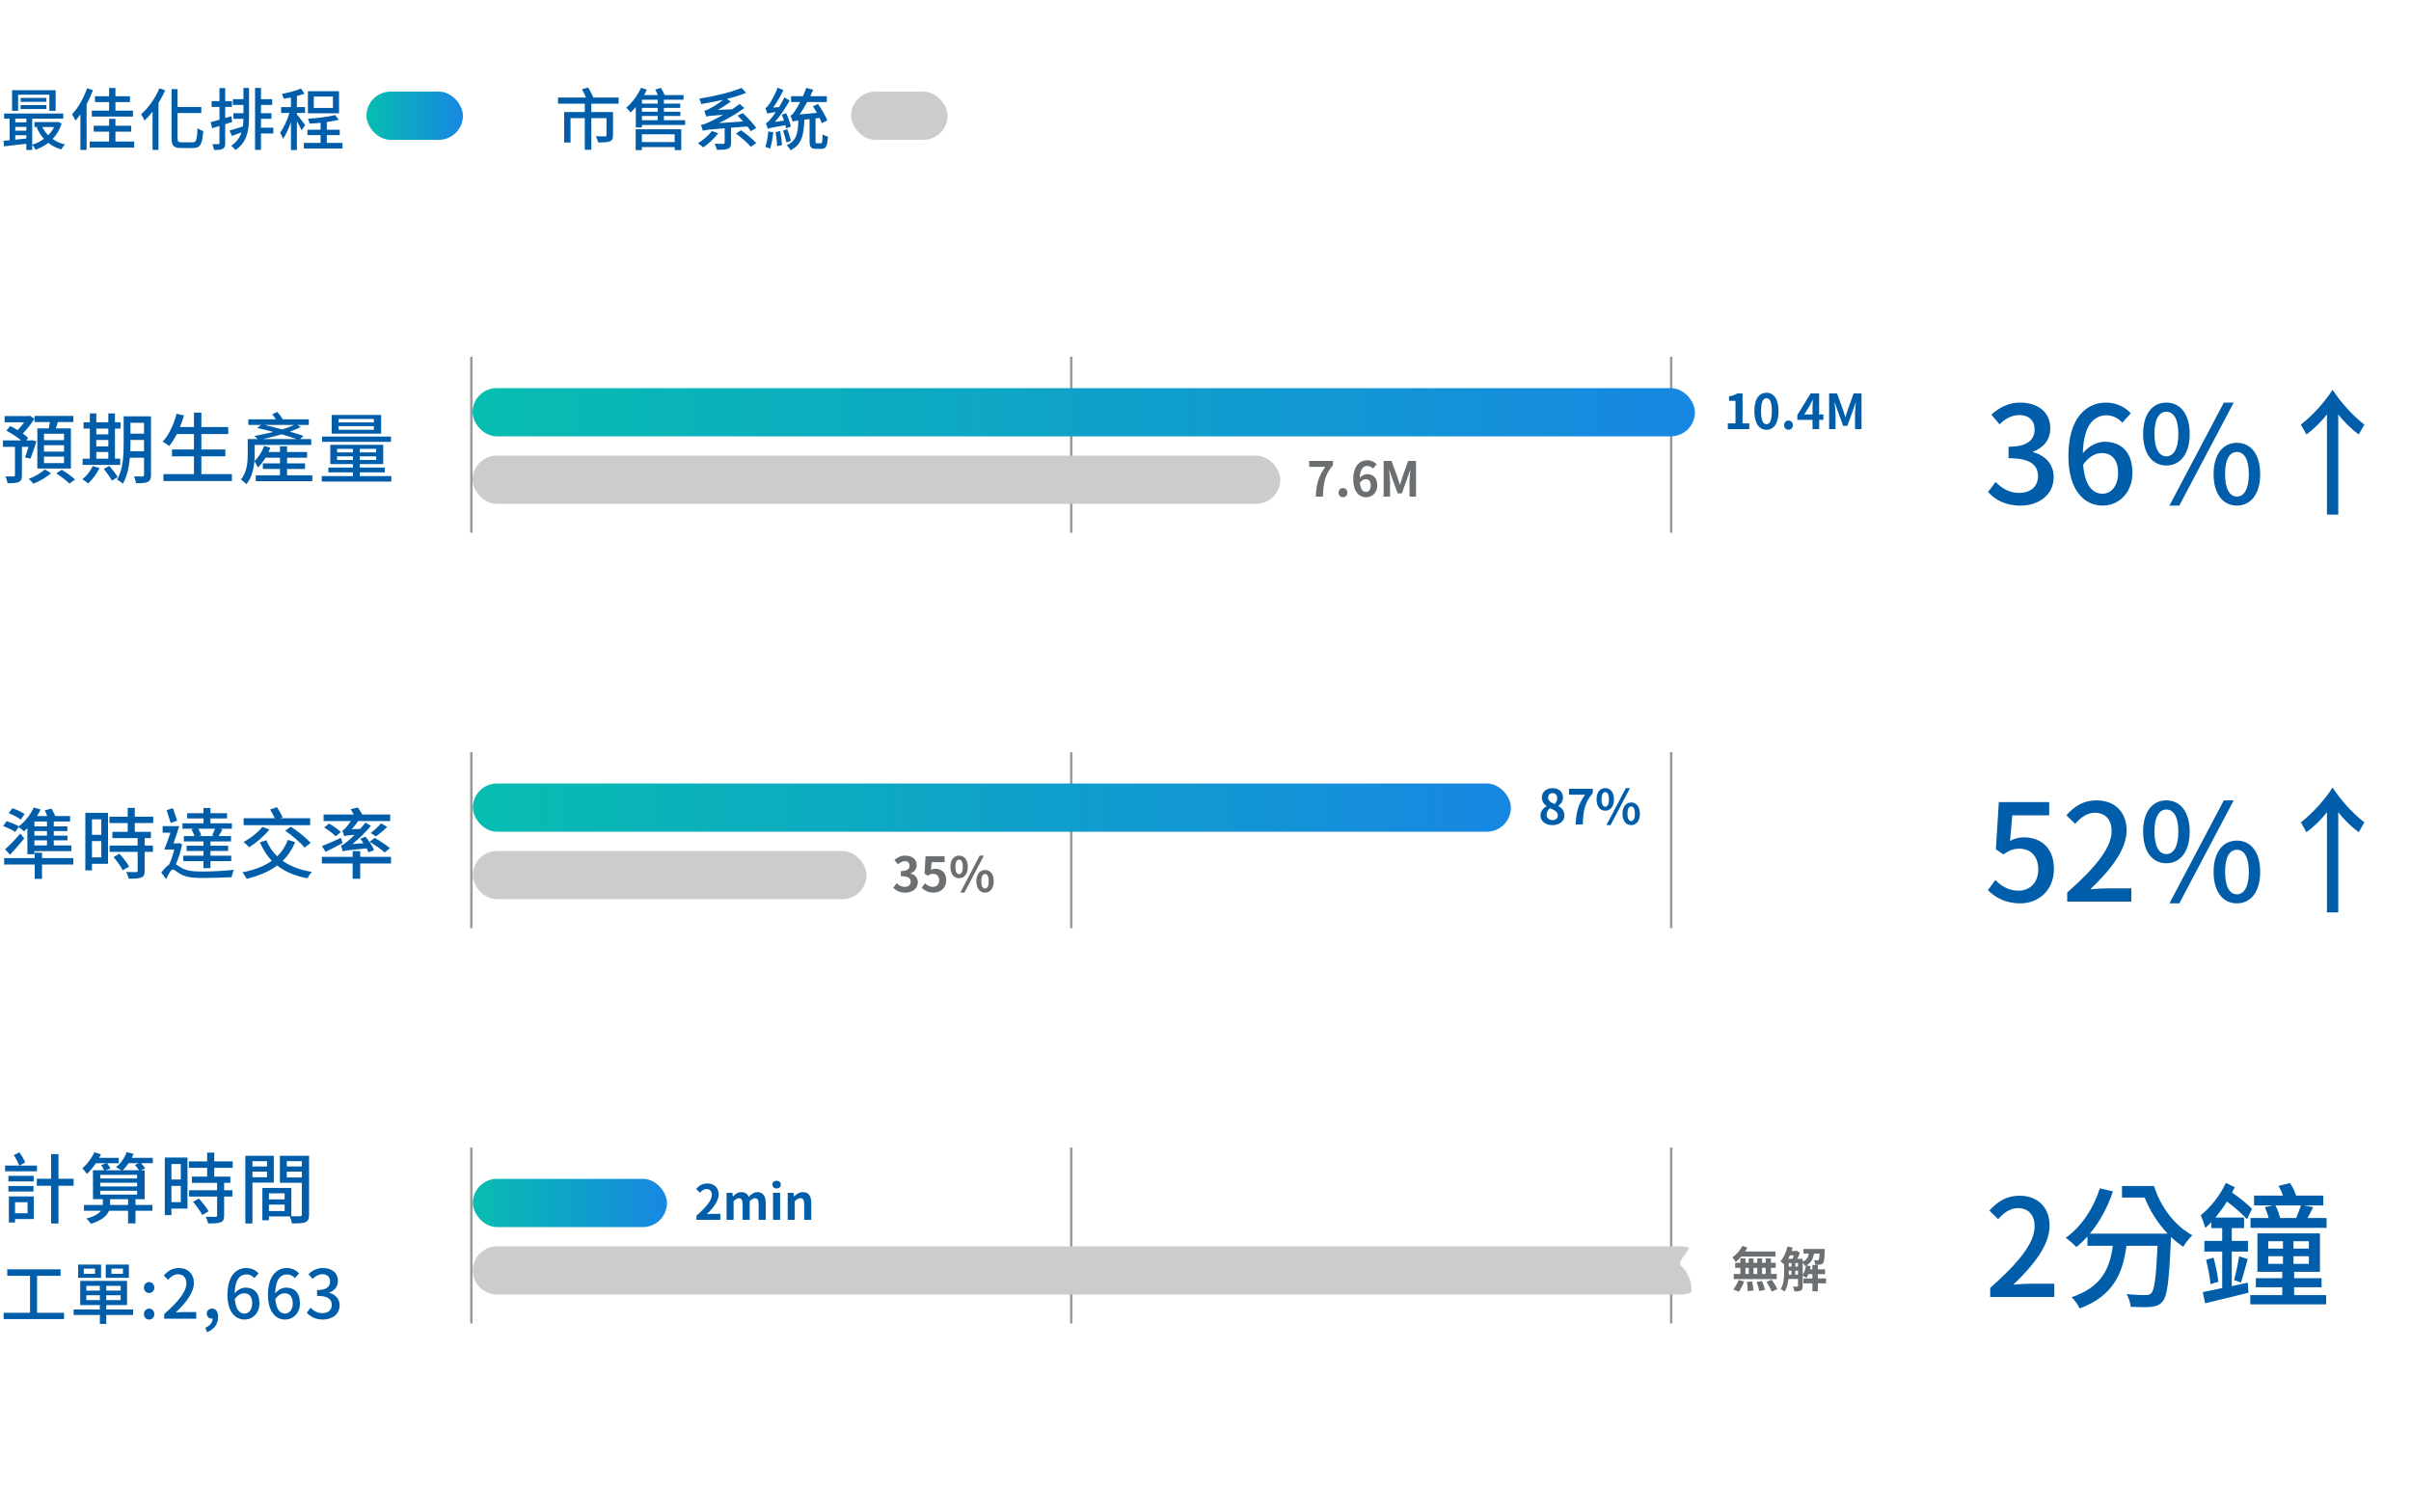 <svg width="1000" height="627" viewBox="0 0 1000 627" fill="none" xmlns="http://www.w3.org/2000/svg">
<path d="M26.56 182.576V179.92H18.24V182.576H26.56ZM26.56 187.344V184.656H18.24V187.344H26.56ZM26.56 192.112V189.424H18.24V192.112H26.56ZM15.488 177.712H20.224C20.384 176.848 20.576 175.92 20.704 175.056H14.304V172.528H30.432V175.056H24C23.712 175.984 23.424 176.88 23.168 177.712H29.408V194.352H15.488V177.712ZM12.608 190.256L10.368 189.712C10.816 188.592 11.36 186.992 11.808 185.36H9.088V197.168C9.088 198.64 8.832 199.472 7.776 199.952C6.784 200.4 5.312 200.432 3.136 200.432C3.008 199.632 2.624 198.416 2.24 197.616C3.744 197.648 5.216 197.648 5.664 197.616C6.08 197.616 6.208 197.488 6.208 197.136V185.36H1.216V182.704H8.8C7.136 181.296 4.736 179.728 2.656 178.672L4.224 176.72C5.216 177.2 6.272 177.808 7.296 178.416C8.224 177.488 9.216 176.304 9.984 175.184H1.92V172.592H11.872L12.416 172.432L14.24 173.712C12.96 175.824 11.168 178.096 9.44 179.824C10.336 180.464 11.104 181.072 11.68 181.648L10.912 182.704H12.832L13.248 182.608L15.104 183.056C14.304 185.584 13.408 188.464 12.608 190.256ZM18.592 194.704L21.152 196.272C19.392 197.936 16.416 199.664 13.888 200.624C13.44 200.08 12.512 199.152 11.904 198.64C14.4 197.744 17.216 196.08 18.592 194.704ZM23.36 196.368L25.6 194.864C27.456 195.984 29.888 197.712 31.136 198.896L28.8 200.592C27.68 199.44 25.28 197.616 23.36 196.368ZM39.936 187.504V190.256H44.928V187.504H39.936ZM44.928 177.776H39.936V180.176H44.928V177.776ZM39.936 182.512V185.168H44.928V182.512H39.936ZM49.856 190.256V192.848H34.272V190.256H37.248V177.776H34.656V175.184H37.248V171.504H39.936V175.184H44.928V171.504H47.68V175.184H49.984V177.776H47.68V190.256H49.856ZM38.464 193.36L41.28 194.128C40.128 196.528 38.272 198.992 36.544 200.56C36.032 200.048 34.88 199.216 34.176 198.8C35.904 197.424 37.536 195.376 38.464 193.36ZM43.072 194.512L45.344 193.264C46.592 194.704 48.128 196.656 48.8 197.936L46.4 199.376C45.76 198.096 44.288 196.016 43.072 194.512ZM54.048 187.184H59.744V182.512H54.112V184.208C54.112 185.136 54.112 186.16 54.048 187.184ZM59.744 175.376H54.112V179.888H59.744V175.376ZM62.624 172.688V197.008C62.624 198.576 62.272 199.44 61.28 199.888C60.32 200.4 58.784 200.464 56.416 200.432C56.32 199.664 55.936 198.352 55.552 197.616C57.056 197.68 58.656 197.648 59.072 197.648C59.552 197.616 59.744 197.488 59.744 196.976V189.872H53.856C53.504 193.68 52.736 197.744 50.912 200.656C50.432 200.112 49.184 199.248 48.544 198.96C51.072 194.768 51.296 188.784 51.296 184.208V172.688H62.624ZM83.52 196.656H96.192V199.536H67.776V196.656H80.448V189.296H71.328V186.448H80.448V180.048H73.344C72.352 181.968 71.296 183.664 70.176 185.008C69.568 184.496 68.256 183.632 67.456 183.216C70.048 180.496 72.064 176.112 73.248 171.632L76.32 172.336C75.84 173.968 75.264 175.6 74.656 177.136H80.448V171.184H83.52V177.136H94.656V180.048H83.52V186.448H93.472V189.296H83.52V196.656ZM109.056 182.128H123.04C121.344 181.52 119.168 180.848 116.864 180.144C114.24 180.944 111.552 181.584 109.056 182.128ZM121.952 176.272H109.728C112.064 176.816 114.592 177.456 117.024 178.128C118.912 177.552 120.608 176.944 121.952 176.272ZM119.072 197.168H129.536V199.6H106.08V197.168H116.128V194.544H109.024V192.208H116.128V189.872H110.112C109.184 191.44 108.096 192.88 106.944 193.936C106.72 193.392 105.984 191.92 105.504 191.312C105.216 194.608 104.384 198.256 102.176 200.848C101.728 200.304 100.48 199.248 99.904 198.96C102.464 195.888 102.752 191.568 102.752 188.336V182.128H106.848C106.432 181.68 105.92 181.136 105.536 180.848C107.968 180.432 110.752 179.824 113.376 179.184C111.072 178.544 108.768 177.968 106.656 177.52L108.288 176.272H103.008V173.936H114.4C113.952 173.2 113.44 172.464 112.928 171.856L115.008 170.864C115.808 171.76 116.736 172.976 117.248 173.936H128.096V176.272H123.328L124.736 177.168C123.424 177.808 121.888 178.448 120.224 179.056C122.368 179.664 124.352 180.304 125.92 180.848L124.448 182.128H129.088V184.56H105.632V188.368C105.632 189.296 105.6 190.288 105.504 191.312C107.2 189.712 108.704 187.408 109.568 184.976L112.128 185.712C111.904 186.32 111.648 186.896 111.36 187.504H116.128V185.136H119.072V187.504H127.36V189.872H119.072V192.208H126.528V194.544H119.072V197.168ZM155.072 175.216V173.776H140.448V175.216H155.072ZM155.072 178.256V176.784H140.448V178.256H155.072ZM158.08 172.144V179.888H137.568V172.144H158.08ZM162.176 181.104V183.28H133.6V181.104H162.176ZM139.808 190.8H146.368V189.296H139.808V190.8ZM139.808 186.192V187.664H146.368V186.192H139.808ZM156.032 187.664V186.192H149.248V187.664H156.032ZM156.032 190.8V189.296H149.248V190.8H156.032ZM149.248 197.488H162.304V199.76H133.472V197.488H146.368V195.952H136.192V193.936H146.368V192.496H136.992V184.496H158.944V192.496H149.248V193.936H159.584V195.952H149.248V197.488Z" fill="#005DAA"/>
<path d="M545.72 206C545.98 200.86 546.84 197.58 549.66 193.66H543V191.2H552.84V192.98C549.4 197.18 548.94 200.2 548.7 206H545.72ZM557.017 206.28C555.977 206.28 555.197 205.44 555.197 204.36C555.197 203.28 555.977 202.44 557.017 202.44C558.077 202.44 558.857 203.28 558.857 204.36C558.857 205.44 558.077 206.28 557.017 206.28ZM566.541 204.06C567.641 204.06 568.541 203.14 568.541 201.34C568.541 199.58 567.721 198.76 566.441 198.76C565.641 198.76 564.761 199.18 564.021 200.32C564.301 203.02 565.301 204.06 566.541 204.06ZM571.021 192.6L569.461 194.36C568.941 193.76 568.041 193.28 567.181 193.28C565.481 193.28 564.081 194.56 563.961 198.26C564.761 197.28 566.041 196.68 567.001 196.68C569.481 196.68 571.241 198.16 571.241 201.34C571.241 204.38 569.121 206.28 566.601 206.28C563.781 206.28 561.281 204.02 561.281 198.8C561.281 193.28 564.021 190.92 567.001 190.92C568.801 190.92 570.121 191.68 571.021 192.6ZM573.879 206V191.2H577.159L579.679 198.12C579.999 199.04 580.279 200.02 580.579 200.98H580.679C580.999 200.02 581.259 199.04 581.579 198.12L584.039 191.2H587.319V206H584.619V199.82C584.619 198.42 584.839 196.36 584.979 194.96H584.899L583.699 198.44L581.419 204.66H579.719L577.419 198.44L576.239 194.96H576.159C576.299 196.36 576.539 198.42 576.539 199.82V206H573.879Z" fill="#6B6F72"/>
<path d="M375.48 370.28C373.14 370.28 371.56 369.4 370.52 368.22L371.9 366.36C372.78 367.22 373.86 367.88 375.2 367.88C376.7 367.88 377.72 367.14 377.72 365.82C377.72 364.36 376.86 363.46 373.64 363.46V361.34C376.36 361.34 377.24 360.4 377.24 359.08C377.24 357.92 376.52 357.24 375.26 357.22C374.2 357.24 373.34 357.74 372.46 358.54L370.96 356.74C372.24 355.62 373.66 354.92 375.4 354.92C378.26 354.92 380.2 356.32 380.2 358.86C380.2 360.46 379.3 361.62 377.72 362.24V362.34C379.4 362.8 380.68 364.04 380.68 365.98C380.68 368.7 378.3 370.28 375.48 370.28ZM387.297 370.28C384.957 370.28 383.397 369.36 382.297 368.26L383.657 366.38C384.497 367.2 385.537 367.88 386.917 367.88C388.457 367.88 389.537 366.9 389.537 365.16C389.537 363.44 388.537 362.48 387.037 362.48C386.157 362.48 385.677 362.7 384.817 363.26L383.477 362.38L383.877 355.2H391.797V357.66H386.417L386.137 360.8C386.717 360.52 387.237 360.38 387.917 360.38C390.397 360.38 392.477 361.86 392.477 365.08C392.477 368.38 390.037 370.28 387.297 370.28ZM397.795 364.3C395.675 364.3 394.195 362.56 394.195 359.58C394.195 356.62 395.675 354.92 397.795 354.92C399.915 354.92 401.415 356.62 401.415 359.58C401.415 362.56 399.915 364.3 397.795 364.3ZM397.795 362.64C398.655 362.64 399.335 361.76 399.335 359.58C399.335 357.4 398.655 356.58 397.795 356.58C396.935 356.58 396.275 357.4 396.275 359.58C396.275 361.76 396.935 362.64 397.795 362.64ZM398.295 370.28L406.335 354.92H408.075L400.015 370.28H398.295ZM408.555 370.28C406.455 370.28 404.955 368.52 404.955 365.56C404.955 362.58 406.455 360.88 408.555 360.88C410.655 360.88 412.175 362.58 412.175 365.56C412.175 368.52 410.655 370.28 408.555 370.28ZM408.555 368.6C409.415 368.6 410.095 367.74 410.095 365.56C410.095 363.38 409.415 362.54 408.555 362.54C407.695 362.54 407.015 363.38 407.015 365.56C407.015 367.74 407.695 368.6 408.555 368.6Z" fill="#6B6F72"/>
<path d="M288.86 506V504.3C292.88 500.7 295.26 497.92 295.26 495.64C295.26 494.14 294.44 493.24 293.04 493.24C291.96 493.24 291.06 493.94 290.32 494.76L288.72 493.16C290.08 491.72 291.4 490.92 293.42 490.92C296.22 490.92 298.08 492.72 298.08 495.48C298.08 498.16 295.86 501.04 293.16 503.68C293.9 503.6 294.88 503.52 295.56 503.52H298.78V506H288.86ZM301.357 506V494.8H303.757L303.957 496.3H304.037C304.977 495.32 306.017 494.52 307.477 494.52C309.077 494.52 310.017 495.24 310.557 496.48C311.577 495.4 312.657 494.52 314.117 494.52C316.497 494.52 317.597 496.2 317.597 499.02V506H314.657V499.38C314.657 497.66 314.157 497.04 313.097 497.04C312.457 497.04 311.737 497.46 310.937 498.3V506H307.997V499.38C307.997 497.66 307.497 497.04 306.437 497.04C305.797 497.04 305.077 497.46 304.277 498.3V506H301.357ZM320.635 506V494.8H323.555V506H320.635ZM322.115 493C321.095 493 320.355 492.32 320.355 491.4C320.355 490.44 321.095 489.8 322.115 489.8C323.115 489.8 323.855 490.44 323.855 491.4C323.855 492.32 323.115 493 322.115 493ZM326.709 506V494.8H329.109L329.309 496.28H329.389C330.369 495.32 331.509 494.52 333.029 494.52C335.449 494.52 336.489 496.2 336.489 499.02V506H333.549V499.38C333.549 497.66 333.069 497.04 331.969 497.04C331.049 497.04 330.469 497.48 329.629 498.3V506H326.709Z" fill="#005DAA"/>
<path d="M732.34 528.46V525.92H730.84V528.46H732.34ZM723.96 525.92V528.46H725.32V525.92H723.96ZM728.86 525.92H727.3V528.46H728.86V525.92ZM736.5 525.92H734.54V528.46H736.94V530.58H719.1V528.46H721.84V525.92H719.7V523.8H721.84V522H723.96V523.8H725.32V522H727.3V523.8H728.86V522H730.84V523.8H732.34V522H734.54V523.8H736.5V525.92ZM736.38 521.26H722.24C721.48 522.1 720.7 522.88 719.9 523.48C719.64 523.04 718.96 522 718.54 521.56C720.18 520.44 721.76 518.68 722.68 516.82L724.74 517.5C724.48 518.06 724.16 518.6 723.8 519.16H736.38V521.26ZM721.24 535.82L718.92 534.88C719.64 533.94 720.6 532.34 721.16 530.98L723.46 531.58C722.9 532.98 721.98 534.72 721.24 535.82ZM724.54 531.78L726.76 531.54C727.02 532.74 727.24 534.32 727.26 535.28L724.92 535.62C724.92 534.66 724.78 533.02 724.54 531.78ZM728.6 531.74L730.84 531.38C731.34 532.54 731.84 534.08 732.02 535.08L729.64 535.54C729.52 534.58 729.06 532.98 728.6 531.74ZM732.66 531.7L734.84 530.82C735.68 532.02 736.7 533.68 737.18 534.76L734.84 535.78C734.44 534.74 733.48 533 732.66 531.7ZM747.7 523.82V528.88C748.36 527.86 748.84 526.4 749.08 524.98C748.94 525.04 748.8 525.12 748.66 525.18C748.48 524.78 748.08 524.22 747.7 523.82ZM744.62 528.76H745.76V527.1H744.62V528.76ZM741.92 527.1V527.44C741.92 527.86 741.92 528.3 741.9 528.76H743.06V527.1H741.92ZM744.02 520.72H742.42C742.2 521.22 741.98 521.72 741.74 522.18H743.46C743.66 521.74 743.84 521.22 744.02 520.72ZM744.62 523.92V525.42H745.76V523.92H744.62ZM741.92 523.92V525.42H743.06V523.92H741.92ZM757.38 530.32V532.36H753.98V535.66H751.72V532.36H748.02V530.32H751.72V528.52H750.06C749.82 529.1 749.56 529.62 749.26 530.06C748.92 529.82 748.2 529.44 747.7 529.22V533.44C747.7 534.38 747.54 534.98 746.94 535.32C746.32 535.66 745.5 535.72 744.28 535.72C744.22 535.14 743.9 534.24 743.6 533.7C744.4 533.74 745.18 533.74 745.42 533.74C745.66 533.74 745.76 533.66 745.76 533.4V530.52H741.78C741.58 532.4 741.12 534.34 740.2 535.78C739.86 535.46 739 534.92 738.56 534.72C739.9 532.66 740 529.68 740 527.44V524.48C739.6 524.08 738.86 523.48 738.44 523.2C739.8 521.74 740.86 519.4 741.4 517.06L743.5 517.5C743.38 517.98 743.24 518.46 743.08 518.92H744.9L745.2 518.82L746.56 519.66C746.28 520.44 745.88 521.36 745.46 522.18H747.7V523.4C749.36 522.64 749.96 521.48 750.24 520.02H748V518.08H756.88C756.88 518.08 756.86 518.58 756.84 518.84C756.74 522.02 756.58 523.4 756.14 523.92C755.8 524.34 755.42 524.5 754.92 524.58C754.48 524.64 753.7 524.66 752.9 524.64C752.86 524.02 752.66 523.22 752.36 522.72C752.98 522.78 753.52 522.8 753.8 522.8C754.04 522.8 754.2 522.76 754.34 522.58C754.52 522.36 754.62 521.68 754.7 520.02H752.38C752.04 522.1 751.28 523.76 749.24 524.88L751.02 525.24C750.94 525.66 750.86 526.1 750.74 526.52H751.72V524.72H753.98V526.52H756.98V528.52H753.98V530.32H757.38Z" fill="#6B6F72"/>
<path d="M716.64 178V175.62H719.82V166.26H717.14V164.44C718.62 164.16 719.64 163.78 720.58 163.2H722.76V175.62H725.54V178H716.64ZM732.677 178.28C729.657 178.28 727.657 175.64 727.657 170.54C727.657 165.42 729.657 162.92 732.677 162.92C735.677 162.92 737.677 165.44 737.677 170.54C737.677 175.64 735.677 178.28 732.677 178.28ZM732.677 175.98C733.937 175.98 734.897 174.7 734.897 170.54C734.897 166.4 733.937 165.2 732.677 165.2C731.397 165.2 730.437 166.4 730.437 170.54C730.437 174.7 731.397 175.98 732.677 175.98ZM741.795 178.28C740.755 178.28 739.975 177.44 739.975 176.36C739.975 175.28 740.755 174.44 741.795 174.44C742.855 174.44 743.635 175.28 743.635 176.36C743.635 177.44 742.855 178.28 741.795 178.28ZM748.339 171.92H751.779V168.9C751.779 168.04 751.859 166.7 751.899 165.84H751.819C751.459 166.62 751.059 167.44 750.639 168.24L748.339 171.92ZM756.279 171.92V174.16H754.519V178H751.779V174.16H745.479V172.16L750.999 163.2H754.519V171.92H756.279ZM758.656 178V163.2H761.936L764.456 170.12C764.776 171.04 765.056 172.02 765.356 172.98H765.456C765.776 172.02 766.036 171.04 766.356 170.12L768.816 163.2H772.096V178H769.396V171.82C769.396 170.42 769.616 168.36 769.756 166.96H769.676L768.476 170.44L766.196 176.66H764.496L762.196 170.44L761.016 166.96H760.936C761.076 168.36 761.316 170.42 761.316 171.82V178H758.656Z" fill="#005DAA"/>
<path d="M643.88 342.28C641.06 342.28 638.94 340.64 638.94 338.32C638.94 336.42 640.1 335.2 641.48 334.46V334.36C640.34 333.54 639.52 332.42 639.52 330.84C639.52 328.46 641.4 326.94 643.98 326.94C646.6 326.94 648.28 328.52 648.28 330.88C648.28 332.34 647.36 333.56 646.38 334.26V334.36C647.74 335.1 648.86 336.3 648.86 338.32C648.86 340.56 646.88 342.28 643.88 342.28ZM644.82 333.54C645.54 332.78 645.88 331.94 645.88 331.06C645.88 329.86 645.16 329 643.92 329C642.92 329 642.12 329.66 642.12 330.84C642.12 332.24 643.26 332.92 644.82 333.54ZM643.96 340.2C645.2 340.2 646.12 339.5 646.12 338.22C646.12 336.68 644.76 336.04 642.84 335.26C642.04 335.9 641.48 336.9 641.48 338C641.48 339.34 642.58 340.2 643.96 340.2ZM653.497 342C653.757 336.86 654.617 333.58 657.437 329.66H650.777V327.2H660.617V328.98C657.177 333.18 656.717 336.2 656.477 342H653.497ZM665.795 336.3C663.675 336.3 662.195 334.56 662.195 331.58C662.195 328.62 663.675 326.92 665.795 326.92C667.915 326.92 669.415 328.62 669.415 331.58C669.415 334.56 667.915 336.3 665.795 336.3ZM665.795 334.64C666.655 334.64 667.335 333.76 667.335 331.58C667.335 329.4 666.655 328.58 665.795 328.58C664.935 328.58 664.275 329.4 664.275 331.58C664.275 333.76 664.935 334.64 665.795 334.64ZM666.295 342.28L674.335 326.92H676.075L668.015 342.28H666.295ZM676.555 342.28C674.455 342.28 672.955 340.52 672.955 337.56C672.955 334.58 674.455 332.88 676.555 332.88C678.655 332.88 680.175 334.58 680.175 337.56C680.175 340.52 678.655 342.28 676.555 342.28ZM676.555 340.6C677.415 340.6 678.095 339.74 678.095 337.56C678.095 335.38 677.415 334.54 676.555 334.54C675.695 334.54 675.015 335.38 675.015 337.56C675.015 339.74 675.695 340.6 676.555 340.6Z" fill="#005DAA"/>
<path d="M838.008 209.728C831.512 209.728 827.312 207.152 824.568 204.072L827.704 199.928C830.112 202.392 833.192 204.464 837.448 204.464C842.096 204.464 845.288 201.888 845.288 197.576C845.288 193.04 842.376 190.072 833.08 190.072V185.312C841.2 185.312 843.888 182.232 843.888 178.088C843.888 174.448 841.48 172.208 837.56 172.152C834.368 172.208 831.68 173.72 829.328 176.016L825.968 171.984C829.216 169.072 833.024 167 837.784 167C845.176 167 850.384 170.864 850.384 177.64C850.384 182.4 847.64 185.704 843.272 187.328V187.608C848.032 188.784 851.784 192.368 851.784 197.912C851.784 205.36 845.568 209.728 838.008 209.728ZM871.682 187.944C869.329 187.944 866.474 189.232 864.01 192.76C864.682 200.936 867.65 204.8 872.074 204.8C875.658 204.8 878.514 201.552 878.514 196.176C878.514 190.912 876.106 187.944 871.682 187.944ZM872.13 209.728C864.29 209.728 857.906 203.176 857.906 189.176C857.906 173.328 865.354 167 873.474 167C878.066 167 881.426 168.96 883.778 171.424L880.25 175.344C878.738 173.552 876.218 172.264 873.81 172.264C868.546 172.264 864.178 176.24 863.898 188C866.306 185.032 869.89 183.24 872.858 183.24C879.802 183.24 884.45 187.496 884.45 196.176C884.45 204.352 878.85 209.728 872.13 209.728ZM898.523 193.096C892.755 193.096 888.891 188.28 888.891 179.992C888.891 171.704 892.755 167 898.523 167C904.291 167 908.211 171.704 908.211 179.992C908.211 188.28 904.291 193.096 898.523 193.096ZM898.523 189.288C901.435 189.288 903.507 186.32 903.507 179.992C903.507 173.608 901.435 170.808 898.523 170.808C895.667 170.808 893.595 173.608 893.595 179.992C893.595 186.32 895.667 189.288 898.523 189.288ZM899.811 209.728L922.379 167H926.467L903.899 209.728H899.811ZM927.811 209.728C922.043 209.728 918.123 204.968 918.123 196.68C918.123 188.392 922.043 183.688 927.811 183.688C933.523 183.688 937.443 188.392 937.443 196.68C937.443 204.968 933.523 209.728 927.811 209.728ZM927.811 205.976C930.667 205.976 932.739 203.008 932.739 196.68C932.739 190.296 930.667 187.496 927.811 187.496C924.899 187.496 922.883 190.296 922.883 196.68C922.883 203.008 924.899 205.976 927.811 205.976ZM965.132 171.872C963.172 174.56 959.812 177.92 956.62 180.216L954.324 176.128C959.252 172.32 964.236 166.72 967.484 161.68C970.732 166.72 975.716 172.32 980.644 176.128L978.348 180.216C975.156 177.92 971.796 174.56 969.836 171.872V213.48H965.132V171.872Z" fill="#005DAA"/>
<path d="M838.008 374.728C831.512 374.728 827.424 372.096 824.512 369.24L827.592 365.04C829.944 367.392 832.912 369.464 837.224 369.464C841.872 369.464 845.4 366.16 845.4 360.672C845.4 355.184 842.264 352.048 837.56 352.048C834.928 352.048 833.36 352.832 830.952 354.4L827.816 352.328L829.048 332.728H849.936V338.216H834.648L833.696 348.8C835.488 347.904 837.112 347.344 839.352 347.344C846.24 347.344 851.896 351.432 851.896 360.448C851.896 369.576 845.232 374.728 838.008 374.728ZM857.402 374V370.248C869.554 359.496 875.826 351.488 875.826 344.712C875.826 340.232 873.474 337.152 868.826 337.152C865.578 337.152 862.89 339.224 860.706 341.744L857.066 338.16C860.594 334.296 864.234 332 869.61 332C877.17 332 882.042 336.928 882.042 344.376C882.042 352.328 875.714 360.56 866.978 368.904C869.106 368.68 871.682 368.512 873.698 368.512H884.002V374H857.402ZM898.523 358.096C892.755 358.096 888.891 353.28 888.891 344.992C888.891 336.704 892.755 332 898.523 332C904.291 332 908.211 336.704 908.211 344.992C908.211 353.28 904.291 358.096 898.523 358.096ZM898.523 354.288C901.435 354.288 903.507 351.32 903.507 344.992C903.507 338.608 901.435 335.808 898.523 335.808C895.667 335.808 893.595 338.608 893.595 344.992C893.595 351.32 895.667 354.288 898.523 354.288ZM899.811 374.728L922.379 332H926.467L903.899 374.728H899.811ZM927.811 374.728C922.043 374.728 918.123 369.968 918.123 361.68C918.123 353.392 922.043 348.688 927.811 348.688C933.523 348.688 937.443 353.392 937.443 361.68C937.443 369.968 933.523 374.728 927.811 374.728ZM927.811 370.976C930.667 370.976 932.739 368.008 932.739 361.68C932.739 355.296 930.667 352.496 927.811 352.496C924.899 352.496 922.883 355.296 922.883 361.68C922.883 368.008 924.899 370.976 927.811 370.976ZM965.132 336.872C963.172 339.56 959.812 342.92 956.62 345.216L954.324 341.128C959.252 337.32 964.236 331.72 967.484 326.68C970.732 331.72 975.716 337.32 980.644 341.128L978.348 345.216C975.156 342.92 971.796 339.56 969.836 336.872V378.48H965.132V336.872Z" fill="#005DAA"/>
<path d="M825.464 538V534.248C837.616 523.496 843.888 515.488 843.888 508.712C843.888 504.232 841.536 501.152 836.888 501.152C833.64 501.152 830.952 503.224 828.768 505.744L825.128 502.16C828.656 498.296 832.296 496 837.672 496C845.232 496 850.104 500.928 850.104 508.376C850.104 516.328 843.776 524.56 835.04 532.904C837.168 532.68 839.744 532.512 841.76 532.512H852.064V538H825.464ZM880.138 491.968H893.41C896.042 500.424 901.866 508.376 909.314 512.408C908.138 513.472 906.402 515.656 905.562 517.168C903.77 515.992 902.034 514.648 900.466 513.136C900.466 513.472 900.41 513.864 900.41 514.088C899.682 531.112 898.954 537.608 896.994 539.792C895.762 541.36 894.418 541.808 892.402 542.088C890.554 542.312 887.138 542.256 883.721 542.088C883.666 540.52 882.938 538.336 882.042 536.824C885.402 537.16 888.594 537.216 889.938 537.216C891.002 537.216 891.674 537.048 892.29 536.432C893.578 535.088 894.306 529.824 894.866 516.776H881.986C880.53 527.64 876.89 537.496 862.554 542.76C861.938 541.36 860.426 539.176 859.194 538.112C872.13 533.8 875.098 525.68 876.33 516.776H865.802V512.912C864.346 514.536 862.778 516.048 861.21 517.28C860.258 516.272 858.074 514.312 856.785 513.472C863.226 508.88 868.266 501.376 870.954 492.92L876.386 494.208C874.146 500.872 870.842 506.92 866.81 511.736H899.066C894.978 507.424 891.674 502.216 889.546 496.784H880.138V491.968ZM925.666 519.184V533.52C927.85 533.072 930.09 532.568 932.33 532.064L932.554 536.264C926.282 537.832 919.562 539.456 914.633 540.632L913.626 535.984C915.81 535.536 918.61 534.976 921.69 534.304V519.184H914.298V514.76H921.69V509.44H917.154V506.976C916.314 507.872 915.474 508.656 914.69 509.384C914.41 508.264 913.402 505.408 912.785 504.12C916.762 500.928 920.794 495.944 923.202 490.68L926.898 492.472C926.562 493.2 926.17 493.928 925.778 494.712C929.026 496.84 932.106 499.472 934.066 501.432L931.994 505.744C929.978 503.56 926.842 500.76 923.65 498.408C922.194 500.816 920.514 503.056 918.89 505.072H930.762V509.44H925.666V514.76H932.386V519.184H925.666ZM915.026 522.6L918.106 521.704C919.002 524.896 919.842 528.984 920.122 531.672L916.818 532.68C916.65 529.936 915.81 525.848 915.026 522.6ZM929.474 532.008L926.618 531C927.346 528.312 928.298 524.056 928.69 521.144L932.274 522.264C931.322 525.624 930.314 529.488 929.474 532.008ZM940.786 521.088V524.28H946.89V521.088H940.786ZM940.786 514.872V517.952H946.89V514.872H940.786ZM957.642 517.952V514.872H951.258V517.952H957.642ZM957.642 524.28V521.088H951.258V524.28H957.642ZM951.538 533.968V537.216H964.81V541.08H933.338V537.216H946.61V533.968H935.634V530.216H946.61V527.584H936.306V511.624H962.234V527.584H951.538V530.216H962.906V533.968H951.538ZM954.338 500.032H943.754C944.65 501.6 945.378 503.84 945.714 505.184L945.49 505.24H952.378C953.05 503.56 953.89 501.544 954.338 500.032ZM957.082 505.24H964.978V509.328H933.45V505.24H940.954C940.618 503.84 940.002 502.104 939.386 500.76L942.802 500.032H934.906V495.944H946.89C946.442 494.544 945.714 493.088 945.042 491.912L949.802 490.736C950.866 492.248 951.874 494.376 952.322 495.944H963.634V500.032H955.626L959.434 500.76C958.706 502.272 957.866 503.896 957.082 505.24Z" fill="#005DAA"/>
<path d="M10.208 337.68L8.608 339.952C7.52 339.12 5.344 337.968 3.616 337.296L5.152 335.248C6.88 335.856 9.056 336.88 10.208 337.68ZM19.488 342.8V340.784H14.272V342.8H19.488ZM19.488 346.64V344.752H14.272V346.64H19.488ZM19.488 350.704V348.592H14.272V350.704H19.488ZM7.712 343.056L6.336 345.104C5.216 344.336 2.976 343.28 1.28 342.64L2.784 340.624C4.416 341.168 6.656 342.064 7.808 342.768C10.336 340.88 12.64 337.936 14.016 334.96L16.864 335.824C16.416 336.72 15.904 337.648 15.328 338.512H19.584C19.296 337.712 18.88 336.848 18.56 336.144L21.376 335.408C21.888 336.304 22.528 337.584 22.912 338.512H29.056V340.784H22.304V342.8H27.936V344.752H22.304V346.64H28V348.592H22.304V350.704H29.568V353.072H14.272V354.352H11.36V343.536C10.88 343.984 10.432 344.432 9.952 344.848C9.44 344.368 8.416 343.536 7.712 343.056ZM4.192 354.544L2.112 352.304C3.84 350.8 6.304 348.24 8.416 345.776L10.048 347.792C8.224 350.032 6.144 352.464 4.192 354.544ZM30.4 355.952V358.608H17.44V364.56H14.4V358.608H1.728V355.952H14.4V353.744H17.44V355.952H30.4ZM42.016 339.856H38.144V346.288H42.016V339.856ZM38.144 355.664H42.016V348.912H38.144V355.664ZM44.8 337.168V358.32H38.144V361.04H35.392V337.168H44.8ZM47.104 355.504L49.568 354.16C50.976 355.76 52.736 357.968 53.568 359.44L50.944 361.008C50.208 359.568 48.512 357.2 47.104 355.504ZM63.552 341.424H55.904V345.072H62.592V347.664H60V350.736H63.424V353.36H60V361.232C60 362.768 59.648 363.568 58.592 363.984C57.472 364.464 55.808 364.496 53.344 364.496C53.216 363.696 52.768 362.512 52.352 361.712C54.144 361.776 55.904 361.776 56.416 361.776C56.928 361.744 57.088 361.616 57.088 361.168V353.36H45.472V350.736H57.088V347.664H46.624V345.072H52.96V341.424H45.376V338.768H52.96V335.12H55.904V338.768H63.552V341.424ZM88.864 346.832L88 346.576C88.384 345.776 88.864 344.624 89.216 343.76H82.208C82.752 344.656 83.296 345.776 83.456 346.576L82.368 346.832H88.864ZM79.424 344.016L80.512 343.76H75.68V341.52H84.384V339.504H77.632V337.328H84.384V335.152H87.296V337.328H94.176V339.504H87.296V341.52H96.192V343.76H91.136L92.256 344.048C91.712 345.04 91.168 346.064 90.688 346.832H95.808V349.04H87.296V350.832H94.624V352.976H87.296V354.96H95.904V357.2H87.296V360.144H84.384V357.2H76.032V354.96H84.384V352.976H77.376V350.832H84.384V349.04H76.256V346.832H80.64C80.416 346 79.936 344.88 79.424 344.016ZM73.472 340.432L70.784 341.392C70.4 340.016 69.6 337.744 69.12 336.048L71.712 335.248C72.32 336.912 73.056 339.056 73.472 340.432ZM74.208 349.712L75.552 350.224C74.944 353.072 74.08 356.08 72.928 358.48C73.536 358.832 74.208 359.376 75.264 359.984C77.472 361.328 80.416 361.52 84.16 361.52C88.064 361.52 93.44 361.232 96.992 360.816C96.64 361.584 96.16 363.056 96.096 363.856C93.632 364.016 87.776 364.208 84.032 364.208C79.84 364.208 77.088 363.856 74.752 362.512C73.472 361.776 72.32 360.688 71.616 360.688C70.912 360.688 69.792 362.736 68.928 364.688L66.912 361.936C68 360.496 69.152 359.28 70.144 358.608C71.008 356.88 71.744 354.576 72.256 352.4H68.128C68.928 350.512 69.856 347.92 70.688 345.424H67.456V342.704H74.336C73.664 345.008 72.736 347.632 71.968 349.84H73.76L74.208 349.712ZM128.64 339.408V342.288H101.056V339.408H113.952C113.472 338.32 112.736 336.912 112.064 335.792L114.88 334.832C115.744 336.144 116.768 337.936 117.216 339.056L116.288 339.408H128.64ZM118.304 344.592L120.64 342.896C123.488 344.784 127.104 347.664 128.832 349.648L126.336 351.6C124.736 349.616 121.216 346.608 118.304 344.592ZM108.832 342.992L111.744 344.112C109.536 346.832 106.144 349.712 103.36 351.472C102.848 350.896 101.696 349.776 101.024 349.296C103.84 347.76 106.976 345.36 108.832 342.992ZM119.392 348.4L122.4 349.296C121.12 352.432 119.392 354.992 117.216 357.104C120.416 359.344 124.448 360.88 129.376 361.68C128.736 362.288 127.936 363.504 127.552 364.336C122.368 363.376 118.24 361.616 114.944 359.024C111.488 361.616 107.232 363.344 102.304 364.56C101.984 363.856 101.088 362.544 100.512 361.872C105.376 360.912 109.504 359.376 112.736 357.072C110.72 354.928 109.088 352.4 107.808 349.392L110.496 348.56C111.52 351.12 113.024 353.36 114.976 355.216C116.896 353.36 118.368 351.12 119.392 348.4ZM155.168 352.624L152.832 353.552C152.64 353.072 152.384 352.528 152.064 351.92C144.032 352.688 142.912 352.848 142.176 353.2C142.08 352.688 141.664 351.408 141.376 350.704C142.144 350.608 142.944 350 144 349.104C144.576 348.688 145.76 347.632 147.104 346.288C144 346.512 143.296 346.672 142.816 346.864C142.656 346.32 142.24 345.104 141.984 344.464C142.432 344.368 142.912 343.952 143.424 343.376C143.808 343.024 144.672 341.904 145.504 340.592H134.208V337.872H146.72C146.336 337.104 145.856 336.336 145.44 335.664L148.416 334.96C149.056 335.856 149.792 337.008 150.24 337.872H161.824V340.592H148.544C147.712 341.776 146.816 342.992 145.888 343.984L149.44 343.824C150.176 342.992 150.88 342.096 151.552 341.232L153.856 342.576C151.52 345.36 148.832 347.984 146.176 350.128L150.752 349.776C150.336 349.104 149.888 348.496 149.44 347.92L151.616 347.088C153.024 348.784 154.56 351.024 155.168 352.624ZM161.728 351.824L159.552 353.616C158.208 352.368 155.488 350.48 153.312 349.2L155.392 347.568C157.504 348.752 160.288 350.576 161.728 351.824ZM158.08 341.52L160.576 342.992C159.168 344.464 157.344 345.936 155.936 346.96L153.76 345.552C155.136 344.496 157.024 342.8 158.08 341.52ZM141.344 345.136L139.232 346.928C138.24 345.84 136.16 344.304 134.464 343.248L136.48 341.616C138.144 342.608 140.288 344.08 141.344 345.136ZM141.44 347.536L142.016 349.744C139.648 351.024 137.12 352.368 135.04 353.36L133.536 350.96C135.552 350.192 138.56 348.88 141.44 347.536ZM162.176 355.44V358.192H149.408V364.528H146.272V358.192H133.504V355.44H146.272V353.04H149.408V355.44H162.176Z" fill="#005DAA"/>
<path d="M15.328 483.496V485.864H2.112V483.496H8.032C7.552 482.312 6.592 480.488 5.728 479.176L8.064 477.992C8.96 479.336 9.984 481.032 10.464 482.184L8.096 483.496H15.328ZM13.984 490.088H3.488V487.752H13.984V490.088ZM13.888 491.976V494.28H3.488V491.976H13.888ZM11.424 498.696H6.24V503.272H11.424V498.696ZM14.016 496.296V505.672H6.24V507.112H3.68V496.296H14.016ZM30.528 488.968V491.88H24.256V507.528H21.184V491.88H15.264V488.968H21.184V478.76H24.256V488.968H30.528ZM50.912 485.448H57.664C57.28 484.776 56.576 483.88 55.936 483.24L57.568 482.504H53.344C52.608 483.624 51.744 484.648 50.912 485.448ZM56.864 488.84V487.336H41.568V488.84H56.864ZM56.864 492.168V490.6H41.568V492.168H56.864ZM56.864 495.56V493.96H41.568V495.56H56.864ZM53.12 499.848V497.448H45.664V499.72V499.848H53.12ZM63.36 480.296L63.392 482.504H58.464C59.168 483.208 59.872 484.04 60.224 484.648L58.4 485.448H60V497.448H56.192V499.848H63.232V502.248H56.192V507.496H53.12V502.248H45.216C44.416 504.264 42.368 506.184 37.696 507.656C37.312 507.016 36.48 506.024 35.84 505.448C39.264 504.616 40.96 503.432 41.856 502.248H34.816V499.848H42.656V499.656V497.448H38.56V485.448H43.168C42.912 484.808 42.4 483.912 41.952 483.272L44.192 482.536H39.776C38.624 484.232 37.312 485.768 36.064 486.952C35.648 486.376 34.688 485.16 34.144 484.616C36.128 483.016 38.016 480.488 39.136 477.96L41.856 478.824C41.632 479.336 41.376 479.784 41.12 480.296H49.248V482.536H44.448C44.928 483.208 45.536 484.104 45.792 484.712L43.68 485.448H50.368C49.696 485 48.704 484.488 48.064 484.2C50.016 482.696 51.68 480.36 52.544 477.928L55.392 478.632C55.168 479.208 54.912 479.752 54.656 480.296H63.36ZM74.976 482.856H71.104V489.288H74.976V482.856ZM71.104 498.664H74.976V491.912H71.104V498.664ZM77.76 480.168V501.32H71.104V504.04H68.352V480.168H77.76ZM80.064 498.504L82.528 497.16C83.936 498.76 85.696 500.968 86.528 502.44L83.904 504.008C83.168 502.568 81.472 500.2 80.064 498.504ZM96.512 484.424H88.864V488.072H95.552V490.664H92.96V493.736H96.384V496.36H92.96V504.232C92.96 505.768 92.608 506.568 91.552 506.984C90.432 507.464 88.768 507.496 86.304 507.496C86.176 506.696 85.728 505.512 85.312 504.712C87.104 504.776 88.864 504.776 89.376 504.776C89.888 504.744 90.048 504.616 90.048 504.168V496.36H78.432V493.736H90.048V490.664H79.584V488.072H85.92V484.424H78.336V481.768H85.92V478.12H88.864V481.768H96.512V484.424ZM110.752 481.672H104.704V483.88H110.752V481.672ZM104.704 488.36H110.752V485.992H104.704V488.36ZM113.568 490.568H104.704V507.528H101.76V479.432H113.568V490.568ZM118.944 488.424H125.184V485.992H118.944V488.424ZM125.184 481.672H118.944V483.88H125.184V481.672ZM111.552 502.344H118.048V499.688H111.552V502.344ZM118.048 495.016H111.552V497.512H118.048V495.016ZM128.192 479.432V503.816C128.192 505.512 127.84 506.472 126.688 506.984C125.568 507.464 123.808 507.496 121.12 507.496C120.992 506.696 120.576 505.416 120.192 504.584H111.552V506.184H108.832V492.776H120.832V504.488C122.4 504.552 123.936 504.52 124.448 504.52C125.024 504.488 125.184 504.328 125.184 503.784V490.632H116.096V479.432H128.192ZM15.372 544.564H26.572V547.168H1.512V544.564H12.46V529.22H2.996V526.532H25.116V529.22H15.372V544.564ZM50.988 528.408V526.252H46.228V528.408H50.988ZM53.452 524.572V530.06H43.876V524.572H53.452ZM39.424 528.408V526.252H34.748V528.408H39.424ZM41.916 524.572V530.06H32.424V524.572H41.916ZM35.812 539.3H41.412V537.284H35.812V539.3ZM35.812 533.392V535.352H41.412V533.392H35.812ZM50.036 535.352V533.392H44.072V535.352H50.036ZM50.036 539.3V537.284H44.072V539.3H50.036ZM55.216 543.192V545.46H44.072V549.184H41.412V545.46H30.548V543.192H41.412V541.372H33.264V531.32H52.696V541.372H44.072V543.192H55.216ZM61.852 536.36C60.648 536.36 59.696 535.408 59.696 534.12C59.696 532.804 60.648 531.824 61.852 531.824C63.056 531.824 64.008 532.804 64.008 534.12C64.008 535.408 63.056 536.36 61.852 536.36ZM61.852 547.364C60.648 547.364 59.696 546.44 59.696 545.124C59.696 543.808 60.648 542.828 61.852 542.828C63.056 542.828 64.008 543.808 64.008 545.124C64.008 546.44 63.056 547.364 61.852 547.364ZM68.092 547V545.124C74.168 539.748 77.304 535.744 77.304 532.356C77.304 530.116 76.1 528.576 73.804 528.576C72.18 528.576 70.836 529.612 69.744 530.872L67.924 529.08C69.688 527.176 71.508 526 74.196 526C77.976 526 80.412 528.464 80.412 532.188C80.412 536.164 77.248 540.28 72.88 544.452C73.944 544.34 75.232 544.256 76.24 544.256H81.392V547H68.092ZM85.881 552.6L85.153 550.78C87.057 549.996 88.177 548.596 88.205 546.944C88.093 546.972 88.009 546.972 87.897 546.972C86.749 546.972 85.741 546.244 85.741 544.9C85.741 543.64 86.749 542.828 87.981 542.828C89.549 542.828 90.473 544.144 90.473 546.3C90.473 549.24 88.765 551.508 85.881 552.6ZM101.416 544.9C103.208 544.9 104.608 543.276 104.608 540.616C104.608 537.956 103.432 536.472 101.22 536.472C100.016 536.472 98.616 537.116 97.384 538.88C97.72 542.968 99.204 544.9 101.416 544.9ZM107.268 528.212L105.504 530.172C104.748 529.276 103.488 528.632 102.284 528.632C99.652 528.632 97.468 530.62 97.328 536.5C98.532 535.016 100.324 534.12 101.808 534.12C105.28 534.12 107.604 536.248 107.604 540.616C107.604 544.704 104.804 547.364 101.444 547.364C97.524 547.364 94.332 544.088 94.332 537.088C94.332 529.164 98.056 526 102.116 526C104.412 526 106.092 526.98 107.268 528.212ZM118.225 544.9C120.017 544.9 121.417 543.276 121.417 540.616C121.417 537.956 120.241 536.472 118.029 536.472C116.825 536.472 115.425 537.116 114.193 538.88C114.529 542.968 116.013 544.9 118.225 544.9ZM124.077 528.212L122.313 530.172C121.557 529.276 120.297 528.632 119.093 528.632C116.461 528.632 114.277 530.62 114.137 536.5C115.341 535.016 117.133 534.12 118.617 534.12C122.089 534.12 124.413 536.248 124.413 540.616C124.413 544.704 121.613 547.364 118.253 547.364C114.333 547.364 111.141 544.088 111.141 537.088C111.141 529.164 114.865 526 118.925 526C121.221 526 122.901 526.98 124.077 528.212ZM133.97 547.364C130.722 547.364 128.622 546.076 127.25 544.536L128.818 542.464C130.022 543.696 131.562 544.732 133.69 544.732C136.014 544.732 137.61 543.444 137.61 541.316C137.61 539.02 136.154 537.536 131.506 537.536V535.156C135.566 535.156 136.91 533.616 136.91 531.544C136.91 529.724 135.706 528.576 133.746 528.548C132.15 528.576 130.806 529.36 129.63 530.508L127.95 528.492C129.574 527.036 131.478 526 133.858 526C137.554 526 140.158 527.904 140.158 531.32C140.158 533.7 138.786 535.352 136.602 536.164V536.304C138.982 536.892 140.858 538.684 140.858 541.456C140.858 545.18 137.75 547.364 133.97 547.364Z" fill="#005DAA"/>
<line x1="195.5" y1="148" x2="195.5" y2="221" stroke="#999999"/>
<line x1="444.326" y1="148" x2="444.326" y2="221" stroke="#999999"/>
<line x1="693.152" y1="148" x2="693.152" y2="221" stroke="#999999"/>
<path d="M7.504 39.28V45.972H5.012V37.404H23.072V45.972H20.468V39.28H7.504ZM8.568 45.216V43.592H19.236V45.216H8.568ZM8.568 40.624H19.208V42.248H8.568V40.624ZM22.428 52.692H17.556C18.172 53.924 18.956 55.1 19.964 56.108C20.972 55.128 21.812 53.952 22.428 52.692ZM6.328 56.108V57.956C7.784 57.816 9.352 57.648 10.92 57.452V56.108H6.328ZM10.92 49.192H6.328V50.76H10.92V49.192ZM6.328 52.636V54.204H10.92V52.636H6.328ZM23.968 50.564L25.564 51.208C24.78 53.812 23.464 55.94 21.812 57.648C23.296 58.684 25.004 59.468 26.964 59.916C26.404 60.392 25.76 61.372 25.396 61.988C23.38 61.4 21.56 60.448 20.02 59.272C18.424 60.504 16.632 61.428 14.728 62.128C14.448 61.512 13.888 60.616 13.356 60.112V62.212H10.92V59.636C7.56 60 4.228 60.392 1.68 60.7L1.456 58.404C2.212 58.348 3.08 58.264 4.004 58.18V49.192H1.708V47.092H26.236V49.192H13.356V60.028C15.092 59.524 16.772 58.684 18.228 57.592C16.996 56.248 15.988 54.652 15.26 52.888L15.932 52.692H14.308V50.648H23.548L23.968 50.564ZM45.248 45.888V42.36H39.396V39.924H45.248V36.508H47.88V39.924H53.9V42.36H47.88V45.888H55.16V48.352H38.08V45.888H45.248ZM36.12 36.62L38.556 37.376C37.856 39.336 36.932 41.38 35.924 43.256V62.184H33.348V47.484C32.676 48.408 32.004 49.248 31.276 50.032C31.052 49.416 30.324 48.016 29.876 47.428C32.396 44.796 34.72 40.708 36.12 36.62ZM47.88 58.712H55.664V61.232H37.212V58.712H45.248V54.624H38.864V52.16H45.248V49.304H47.88V52.16H54.404V54.624H47.88V58.712ZM66.108 36.648L68.488 37.432C67.732 39.224 66.78 41.016 65.744 42.724V62.184H63.28V46.308C62.216 47.708 61.096 48.968 59.948 50.032C59.724 49.416 58.996 48.016 58.52 47.4C61.488 44.852 64.372 40.792 66.108 36.648ZM75.32 59.048H79.94C81.452 59.048 81.704 57.872 81.928 53.168C82.544 53.644 83.608 54.148 84.28 54.316C83.916 59.552 83.272 61.4 80.108 61.4H75.096C72.016 61.4 71.148 60.476 71.148 57.116V36.984H73.64V44.376H83.496V46.868H73.64V57.172C73.64 58.74 73.92 59.048 75.32 59.048ZM95.956 48.212L96.292 50.592C95.34 50.9 94.36 51.208 93.408 51.516V59.328C93.408 60.616 93.156 61.316 92.4 61.736C91.644 62.128 90.552 62.212 88.76 62.212C88.704 61.596 88.396 60.476 88.06 59.804C89.18 59.832 90.216 59.832 90.524 59.804C90.888 59.804 91.028 59.72 91.028 59.328V52.244C89.936 52.58 88.9 52.888 87.976 53.196L87.388 50.676C88.396 50.424 89.656 50.06 91.028 49.668V44.348H87.78V41.94H91.028V36.536H93.408V41.94H96.208V44.348H93.408V48.968L95.956 48.212ZM100.968 41.156V36.48H103.292V48.212C103.292 53.756 102.676 58.796 97.72 62.212C97.3 61.708 96.432 60.868 95.872 60.476C98.168 58.936 99.456 57.032 100.156 54.904C98.784 55.436 97.412 55.94 96.18 56.388L95.172 54.148C96.656 53.756 98.644 53.14 100.716 52.468C100.856 51.432 100.94 50.368 100.968 49.276H96.824V46.952H100.968V43.508H96.6V41.156H100.968ZM113.372 52.972V55.352H108.248V62.156H105.784V36.48H108.248V41.156H112.896V43.508H108.248V46.952H112.588V49.276H108.248V52.972H113.372ZM138.096 44.768V40.064H130.144V44.768H138.096ZM140.616 37.852V46.98H127.708V37.852H140.616ZM126.56 51.908L125.104 54.036C124.74 53.168 123.9 51.628 123.144 50.284V62.24H120.68V50.62C119.756 53.308 118.608 55.912 117.376 57.592C117.18 56.864 116.564 55.716 116.172 55.044C117.628 53.14 119.168 49.808 120.064 46.84H116.592V44.432H120.68V40.456C119.644 40.652 118.608 40.82 117.628 40.96C117.516 40.4 117.236 39.504 116.928 38.944C119.728 38.412 122.892 37.628 124.824 36.704L126.28 38.832C125.356 39.224 124.264 39.532 123.144 39.84V44.432H126.532V46.84H123.144V47.428C123.9 48.324 126.084 51.208 126.56 51.908ZM135.548 59.272H142.044V61.596H126.028V59.272H132.972V56.052H127.512V53.812H132.972V50.928C131.404 51.096 129.808 51.208 128.352 51.264C128.324 50.704 127.988 49.808 127.736 49.248C131.656 48.996 136.276 48.492 138.936 47.708L140.588 49.668C139.16 50.06 137.396 50.368 135.548 50.62V53.812H140.924V56.052H135.548V59.272Z" fill="#005DAA"/>
<rect x="152" y="38" width="40" height="20" rx="10" fill="url(#paint0_linear_1945_4509)"/>
<path d="M256.572 43.004H245.26V46.476H254.248V56.08C254.248 57.452 253.968 58.236 252.932 58.628C251.896 59.048 250.328 59.076 248.06 59.076C247.948 58.348 247.528 57.228 247.136 56.528C248.816 56.584 250.496 56.584 250.944 56.584C251.42 56.556 251.56 56.444 251.56 56.052V49.024H245.26V62.128H242.544V49.024H236.636V59.132H234.004V46.476H242.544V43.004H231.456V40.456H243.048C242.6 39.392 241.956 38.076 241.396 37.04L243.944 36.284C244.7 37.572 245.68 39.364 246.072 40.456H256.572V43.004ZM279.84 55.716H266.232V58.936H279.84V55.716ZM263.656 62.268V53.616H282.556V62.268H279.84V61.008H266.232V62.268H263.656ZM266.26 48.1V49.864H272.812V48.1H266.26ZM272.812 42.976V41.352H266.26V42.976H272.812ZM272.812 46.336V44.74H266.26V46.336H272.812ZM275.36 49.864H284.18V51.852H266.26V52.86H263.712V44.404C263.012 45.216 262.256 45.972 261.556 46.644C261.192 46.14 260.268 45.132 259.764 44.656C262.172 42.668 264.468 39.56 265.868 36.424L268.276 37.208C267.968 37.936 267.548 38.72 267.128 39.448H272.868C272.532 38.692 272.168 37.852 271.776 37.152L274.156 36.452C274.716 37.376 275.304 38.524 275.668 39.448H283.508V41.352H275.36V42.976H282.136V44.74H275.36V46.336H282.192V48.1H275.36V49.864ZM295.268 54.344L297.9 55.268C296.248 57.424 293.784 59.72 291.684 61.148C291.18 60.644 290.116 59.804 289.444 59.412C291.6 58.18 293.868 56.192 295.268 54.344ZM309.996 52.468L303.22 52.972V59.272C303.22 60.616 302.912 61.344 301.876 61.736C300.868 62.128 299.384 62.156 297.34 62.156C297.2 61.428 296.78 60.308 296.36 59.608C297.928 59.692 299.524 59.692 300 59.664C300.448 59.636 300.56 59.524 300.56 59.216V53.196C293.532 53.756 292.384 53.924 291.516 54.26C291.404 53.756 291.012 52.524 290.732 51.824C291.712 51.684 292.888 51.264 294.54 50.452C295.548 50.004 297.592 48.996 299.944 47.624C294.456 47.988 293.532 48.128 292.888 48.38C292.776 47.848 292.412 46.588 292.104 45.944C292.804 45.832 293.476 45.524 294.4 45.02C295.296 44.6 297.816 43.144 299.944 41.408C296.948 42.08 293.756 42.668 290.788 43.144C290.704 42.472 290.312 41.492 290.06 40.932C296.36 39.896 303.472 38.272 307.56 36.452L309.464 38.496C307.196 39.448 304.424 40.316 301.456 41.044L303.108 42.08C301.4 43.396 299.58 44.6 297.732 45.608L303.696 45.328C304.732 44.628 305.768 43.872 306.748 43.116L308.736 44.824C305.32 47.288 301.736 49.36 298.152 51.068L308.204 50.396C307.476 49.528 306.664 48.688 305.964 47.96L308.092 46.896C310.136 48.8 312.488 51.376 313.664 53.056L311.452 54.428C311.088 53.896 310.584 53.196 309.996 52.468ZM305.264 55.38L307.364 54.036C309.52 55.576 312.292 57.816 313.692 59.328L311.424 60.896C310.164 59.384 307.448 57.032 305.264 55.38ZM328.028 52.496L326.068 53.252C326.012 52.888 325.9 52.412 325.76 51.908C319.88 52.944 319.012 53.168 318.452 53.476C318.34 52.972 317.948 51.74 317.64 51.096C318.284 50.928 318.9 50.256 319.74 49.22C320.16 48.772 320.888 47.792 321.756 46.504C319.236 46.812 318.648 46.952 318.256 47.148C318.116 46.644 317.724 45.44 317.444 44.796C317.948 44.656 318.424 44.096 319.012 43.256C319.572 42.5 321.448 39.336 322.54 36.368L324.92 37.376C323.716 39.924 322.204 42.556 320.664 44.628L323.128 44.432C323.912 43.144 324.696 41.744 325.34 40.372L327.524 41.716C325.788 44.824 323.632 48.016 321.42 50.592L325.172 50.032C324.92 49.164 324.584 48.352 324.248 47.596L326.068 46.952C326.908 48.716 327.748 51.04 328.028 52.496ZM318.648 54.512L320.72 54.876C320.44 57.312 319.992 59.972 319.404 61.652C318.956 61.4 317.948 61.092 317.444 60.924C318.06 59.244 318.452 56.78 318.648 54.512ZM321.7 54.792L323.576 54.372C323.94 56.192 324.276 58.6 324.36 60.14L322.344 60.644C322.288 59.076 322.008 56.64 321.7 54.792ZM324.78 54.204L326.544 53.616C327.132 55.128 327.748 57.144 328.028 58.432L326.18 59.076C325.928 57.76 325.284 55.744 324.78 54.204ZM338.892 59.44H340.46C341.02 59.44 341.132 58.908 341.188 55.688C341.72 56.108 342.756 56.528 343.4 56.696C343.176 60.644 342.588 61.736 340.712 61.736H338.5C336.316 61.736 335.784 60.98 335.784 58.544V49.388L333.628 49.64C333.376 55.94 332.62 59.972 327.86 62.352C327.608 61.68 326.852 60.756 326.292 60.28C330.38 58.432 330.968 55.24 331.136 49.976C329.652 50.144 329.148 50.284 328.784 50.48C328.644 49.948 328.196 48.66 327.86 47.932C328.504 47.764 329.064 47.036 329.82 45.888C330.212 45.356 330.996 44.012 331.864 42.332H328.112V39.896H333.04C333.544 38.776 334.02 37.628 334.412 36.452L337.268 37.236C336.876 38.104 336.456 39.028 336.064 39.896H342.924V42.332H334.804C333.796 44.18 332.732 45.944 331.668 47.484L338.808 46.812C338.276 45.832 337.688 44.908 337.184 44.068L339.284 43.144C340.74 45.3 342.448 48.128 343.148 49.976L340.852 51.068C340.628 50.452 340.32 49.724 339.928 48.912L338.248 49.108V58.516C338.248 59.3 338.304 59.44 338.892 59.44Z" fill="#005DAA"/>
<rect x="353" y="38" width="40" height="20" rx="10" fill="#CCCCCC"/>
<rect x="196" y="161" width="507" height="20" rx="10" fill="url(#paint1_linear_1945_4509)"/>
<rect x="196" y="189" width="335" height="20" rx="10" fill="#CCCCCC"/>
<line x1="195.5" y1="312" x2="195.5" y2="385" stroke="#999999"/>
<line x1="444.326" y1="312" x2="444.326" y2="385" stroke="#999999"/>
<line x1="693.152" y1="312" x2="693.152" y2="385" stroke="#999999"/>
<rect x="196.119" y="325" width="430.553" height="20" rx="10" fill="url(#paint2_linear_1945_4509)"/>
<rect x="196.119" y="353" width="163.275" height="20" rx="10" fill="#CCCCCC"/>
<line x1="195.5" y1="476" x2="195.5" y2="549" stroke="#999999"/>
<line x1="693.152" y1="476" x2="693.152" y2="549" stroke="#999999"/>
<line x1="444.326" y1="476" x2="444.326" y2="549" stroke="#999999"/>
<rect x="196.119" y="489" width="80.519" height="20" rx="10" fill="url(#paint3_linear_1945_4509)"/>
<path fill-rule="evenodd" clip-rule="evenodd" d="M700.711 517.637C699.616 517.225 698.43 517 697.191 517H206.119C200.596 517 196.119 521.477 196.119 527C196.119 532.523 200.596 537 206.119 537H697.191C698.746 537 700.219 536.645 701.532 536.011C701.576 535.693 701.599 535.356 701.599 535C701.599 530.5 699.363 527 697.126 525C696.122 524.102 697.596 522.097 699.021 520.159C699.677 519.266 700.323 518.387 700.711 517.637ZM707.191 527.061C707.191 527.041 707.191 527.02 707.191 527C707.191 526.98 707.191 526.959 707.191 526.939V527.061Z" fill="#CCCCCC"/>
<defs>
<linearGradient id="paint0_linear_1945_4509" x1="152" y1="48.526" x2="192" y2="48.526" gradientUnits="userSpaceOnUse">
<stop stop-color="#07BDB0"/>
<stop offset="1" stop-color="#1787E2"/>
</linearGradient>
<linearGradient id="paint1_linear_1945_4509" x1="196" y1="171.526" x2="703" y2="171.526" gradientUnits="userSpaceOnUse">
<stop stop-color="#07BDB0"/>
<stop offset="1" stop-color="#1787E2"/>
</linearGradient>
<linearGradient id="paint2_linear_1945_4509" x1="196.119" y1="335.526" x2="626.672" y2="335.526" gradientUnits="userSpaceOnUse">
<stop stop-color="#07BDB0"/>
<stop offset="1" stop-color="#1787E2"/>
</linearGradient>
<linearGradient id="paint3_linear_1945_4509" x1="196.119" y1="499.526" x2="276.638" y2="499.526" gradientUnits="userSpaceOnUse">
<stop stop-color="#07BDB0"/>
<stop offset="1" stop-color="#1787E2"/>
</linearGradient>
</defs>
</svg>
